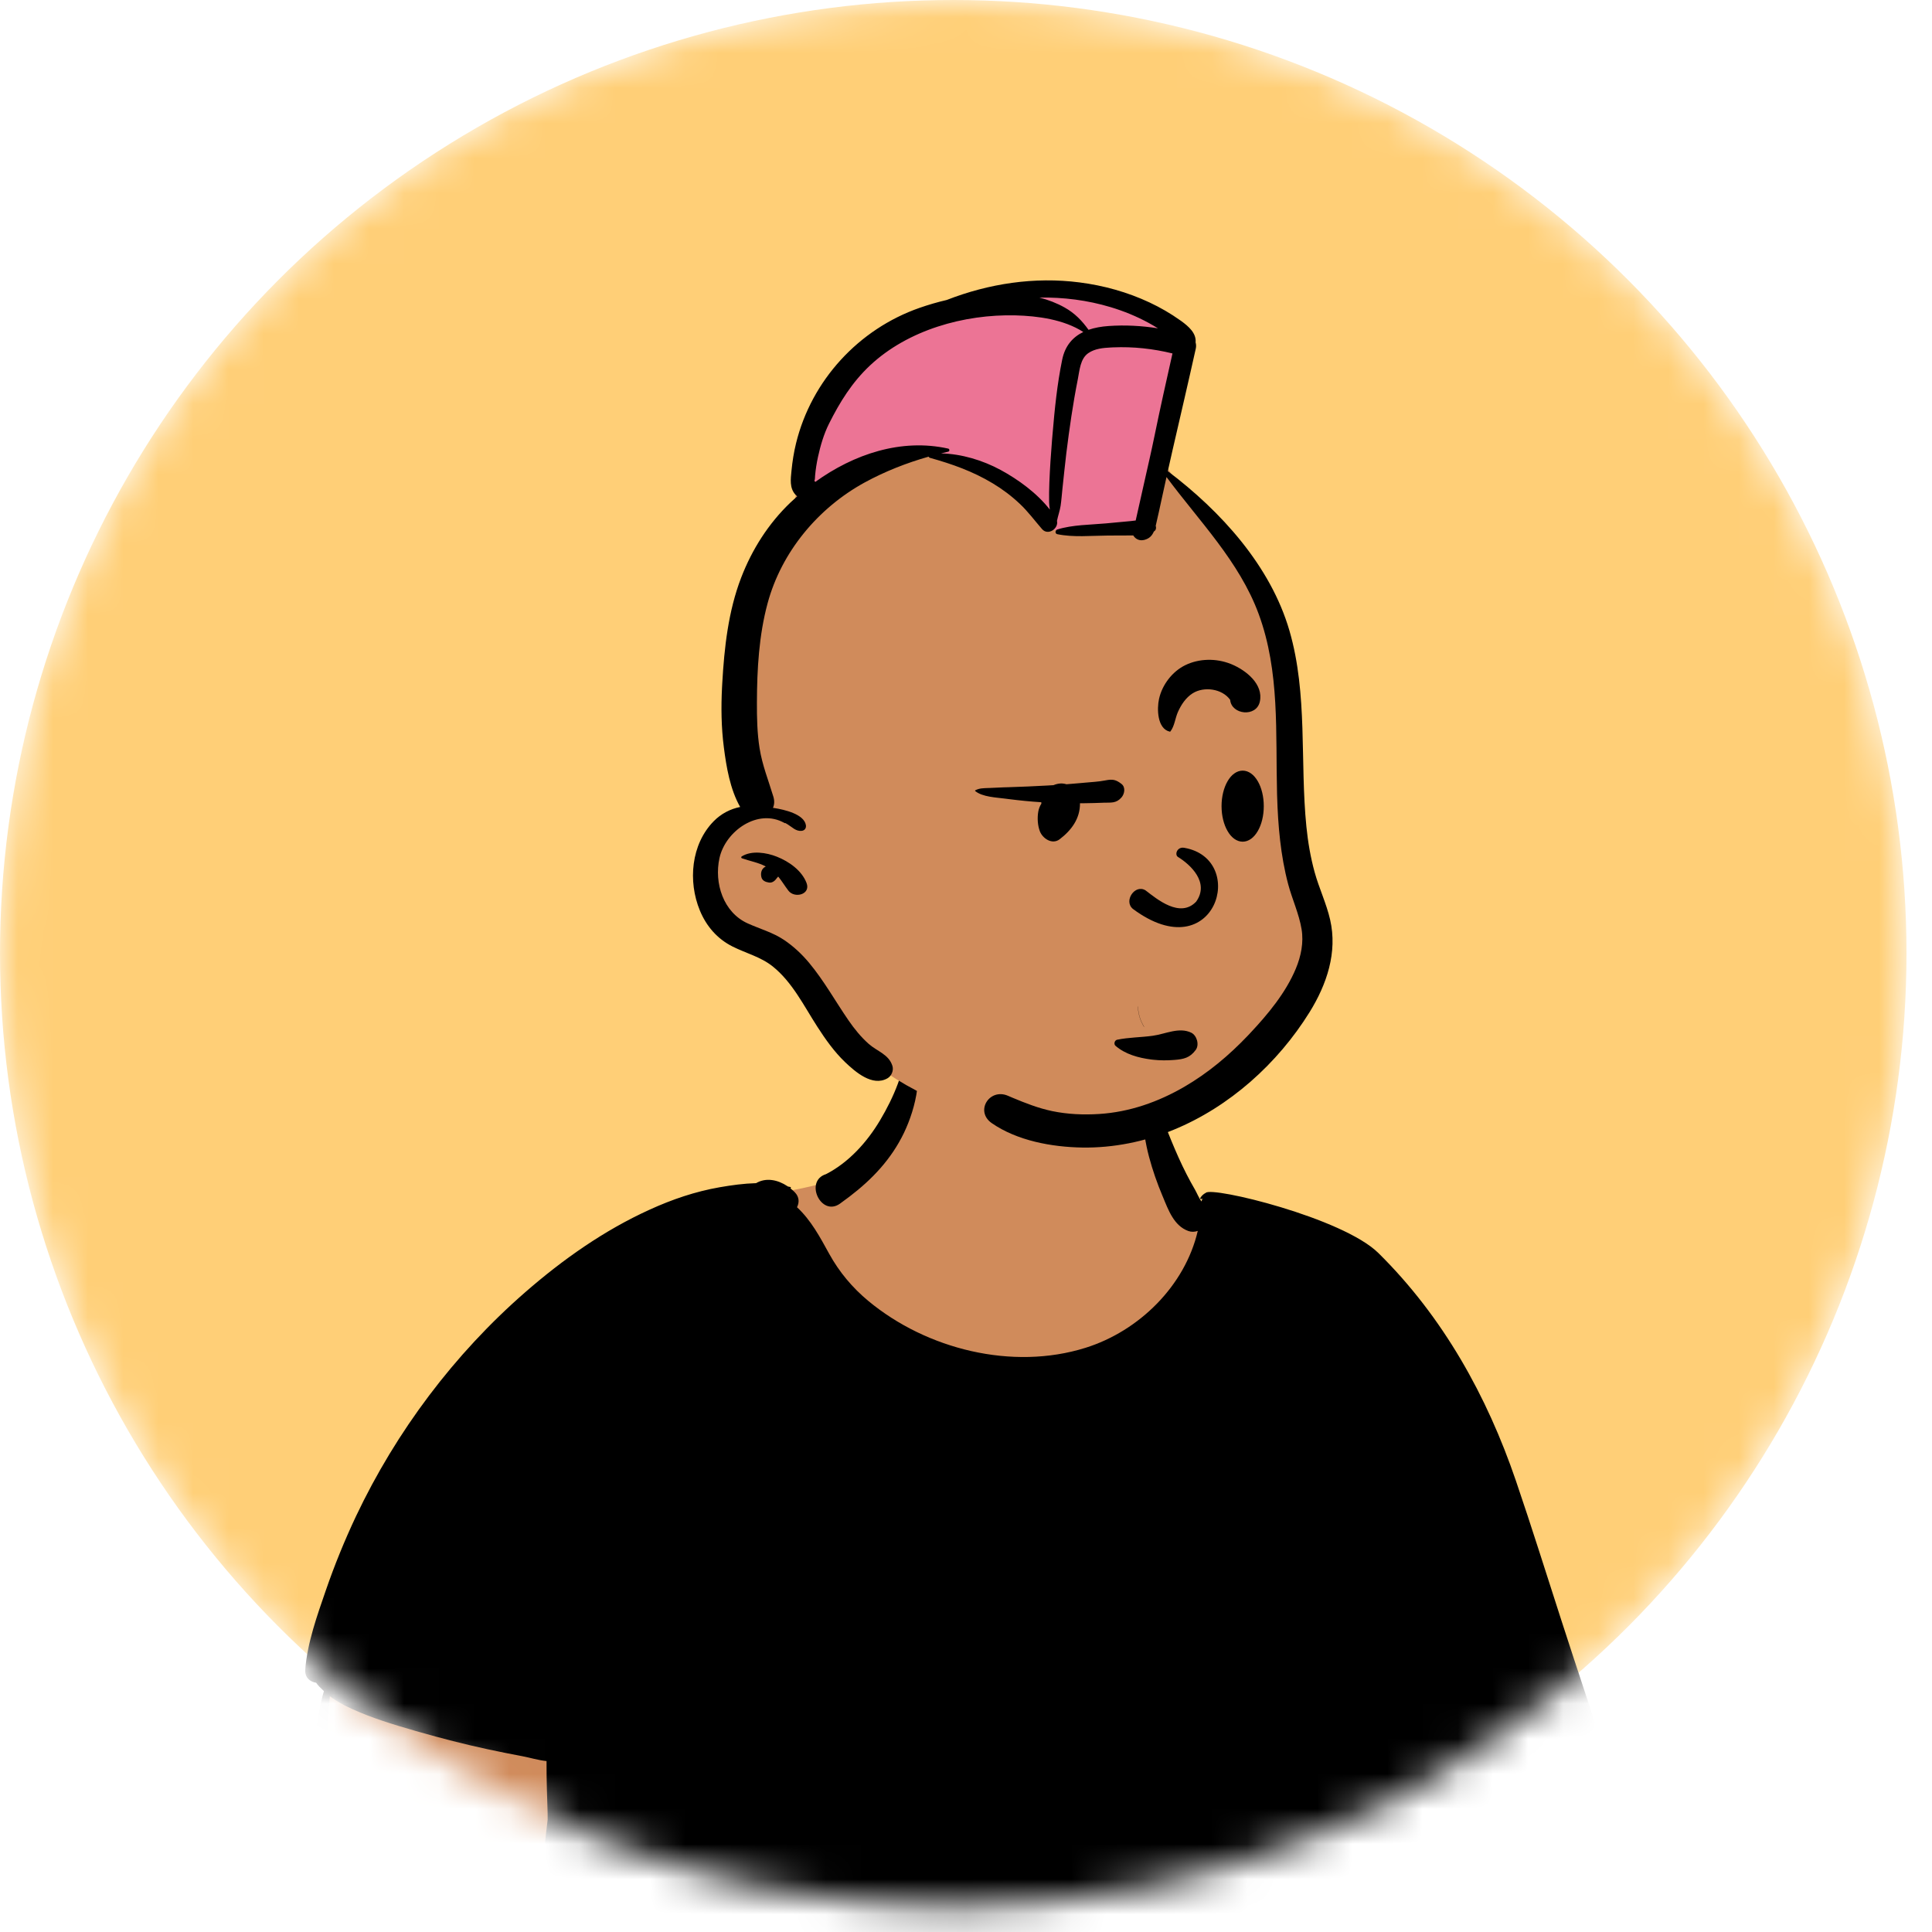 <?xml version="1.0" encoding="UTF-8"?> <svg xmlns="http://www.w3.org/2000/svg" width="55" height="55" viewBox="0 0 55 55" fill="none"> <mask id="mask0_163_1478" style="mask-type:alpha" maskUnits="userSpaceOnUse" x="0" y="0" width="55" height="55"> <circle cx="27.137" cy="27.137" r="27.137" fill="#D9D9D9"></circle> </mask> <g mask="url(#mask0_163_1478)"> <circle cx="27.137" cy="27.137" r="27.137" fill="#FFCF77"></circle> <path fill-rule="evenodd" clip-rule="evenodd" d="M9.316 47.312L43.547 50.031L43.583 50.263C44.156 54 44.446 56.536 44.452 57.869L44.452 57.91C44.452 59.233 44.858 61.336 45.669 64.219L45.719 64.397L9.268 64.46L8.838 55.78L9.316 47.312ZM29.581 28.686C30.973 28.755 32.376 29.352 32.484 29.733C32.726 30.583 33.114 34.22 34.39 34.779C35.666 35.337 38.39 34.828 39.169 36.162C39.948 37.497 42.506 42.937 42.506 44.204C42.506 45.049 34.17 45.342 17.498 45.084C17.71 38.278 18.598 34.7 20.16 34.351L20.299 34.32C22.558 33.826 23.908 33.81 24.678 33.015C25.464 32.203 25.607 30.809 25.933 29.733C26.113 29.14 27.874 28.602 29.581 28.686Z" fill="#D08B5B"></path> <path fill-rule="evenodd" clip-rule="evenodd" d="M32.634 30.813C32.639 30.809 32.645 30.808 32.65 30.811C32.759 30.863 32.781 30.967 32.818 31.076C32.873 31.234 32.936 31.389 32.994 31.546C33.11 31.862 33.221 32.177 33.351 32.487C33.483 32.806 33.621 33.12 33.779 33.428C33.855 33.577 33.936 33.723 34.02 33.869C34.077 33.969 34.13 34.108 34.206 34.203C34.212 34.173 34.22 34.144 34.229 34.117C34.219 34.122 34.21 34.127 34.201 34.133C34.181 34.145 34.158 34.121 34.17 34.102C34.211 34.035 34.265 33.989 34.326 33.958C34.495 33.77 38.223 34.666 39.242 35.673C41.088 37.496 42.334 39.751 43.153 42.149C43.605 43.473 44.022 44.809 44.453 46.14C44.907 47.547 45.382 48.948 45.838 50.354C45.938 50.663 45.72 50.944 45.445 51.046C44.932 51.235 44.416 51.413 43.895 51.578C44.148 52.549 44.324 53.54 44.452 54.534C44.714 56.584 44.747 58.676 45.16 60.704C45.255 61.17 45.375 61.629 45.502 62.087L45.531 62.192C45.607 62.461 45.676 62.732 45.768 62.995C45.848 63.221 45.951 63.449 46.007 63.682C46.073 63.956 45.976 64.256 45.719 64.397C45.514 64.51 45.219 64.463 45.095 64.251C45.069 64.207 45.054 64.16 45.048 64.112C45.029 64.072 45.012 64.032 44.997 63.99C44.991 63.974 44.985 63.958 44.98 63.941L44.966 63.891C44.929 63.773 44.896 63.653 44.862 63.534C44.808 63.342 44.753 63.151 44.693 62.961L44.662 62.866C44.512 62.409 44.377 61.948 44.26 61.482C43.842 59.809 43.753 58.077 43.638 56.363L43.632 56.275C43.528 54.739 43.465 53.206 43.593 51.673L43.575 51.679V51.679L43.558 51.684C43.392 51.734 43.226 51.784 43.059 51.833C43.054 51.834 43.049 51.836 43.044 51.838C42.937 51.871 42.828 51.902 42.716 51.931L42.649 51.949L42.602 51.962L42.552 51.976C42.394 52.022 42.233 52.074 42.069 52.069C41.797 52.113 41.521 52.139 41.25 52.14C41.334 53.507 41.43 54.874 41.545 56.239C41.661 57.611 41.814 58.978 41.973 60.345C42.052 61.02 42.136 61.694 42.228 62.367C42.275 62.708 42.324 63.048 42.386 63.386C42.45 63.732 42.563 64.102 42.495 64.452C42.494 64.451 42.492 64.451 42.491 64.451C42.468 64.552 42.407 64.643 42.3 64.706C42.105 64.82 41.831 64.753 41.719 64.553C41.71 64.537 41.7 64.519 41.692 64.502C41.577 64.551 41.451 64.57 41.296 64.571L39.197 64.592V64.592C38.242 64.602 37.288 64.612 36.334 64.626C33.337 64.67 30.34 64.721 27.343 64.757L26.219 64.77C24.533 64.788 22.847 64.823 21.161 64.822C20.318 64.822 19.476 64.819 18.633 64.799C18.224 64.789 17.817 64.773 17.409 64.756L17.337 64.753C17.011 64.737 16.665 64.707 16.346 64.78C16.259 64.951 16.034 64.986 15.916 64.811C15.648 64.411 15.575 63.853 15.525 63.363L15.508 63.187C15.453 62.639 15.404 62.091 15.368 61.542C15.241 59.596 15.195 57.648 15.253 55.699C15.283 54.705 15.374 53.717 15.482 52.729C15.516 52.421 15.552 52.113 15.59 51.806L15.59 51.697C15.59 51.661 15.59 51.628 15.589 51.597L15.58 51.3C15.572 51.053 15.564 50.806 15.561 50.559L15.56 50.41L15.559 50.134C15.323 50.111 15.071 50.033 14.867 49.995C14.537 49.934 14.208 49.867 13.88 49.797C13.222 49.655 12.572 49.488 11.926 49.303L11.789 49.264C11.193 49.092 10.588 48.909 10.025 48.652C9.804 48.551 9.584 48.437 9.39 48.288C9.379 48.445 9.361 48.601 9.351 48.756C9.33 49.064 9.305 49.37 9.284 49.677L9.264 49.97C9.232 50.457 9.203 50.944 9.19 51.432C9.132 53.564 9.122 55.705 9.234 57.835C9.29 58.901 9.37 59.968 9.485 61.03C9.542 61.552 9.601 62.076 9.675 62.596C9.751 63.131 9.888 63.663 9.93 64.201C9.97 64.721 9.176 64.796 9.046 64.321C8.89 63.752 8.85 63.137 8.767 62.551L8.758 62.487C8.667 61.864 8.594 61.24 8.531 60.614C8.313 58.456 8.256 56.287 8.371 54.121C8.425 53.084 8.554 52.05 8.709 51.024L8.728 50.905C8.798 50.446 8.865 49.986 8.945 49.528L8.976 49.357C9.048 48.963 9.104 48.536 9.221 48.142L9.186 48.11C9.121 48.05 9.05 47.979 8.999 47.904C8.822 47.88 8.672 47.753 8.69 47.522C8.751 46.763 9.028 45.992 9.275 45.276C9.523 44.556 9.811 43.85 10.136 43.161C11.283 40.743 12.933 38.546 14.952 36.787C16.023 35.854 17.196 35.026 18.493 34.437C19.132 34.145 19.793 33.92 20.486 33.799C20.829 33.739 21.175 33.692 21.524 33.682C21.807 33.515 22.143 33.585 22.417 33.768L22.432 33.778H22.432L22.503 33.792V33.792C22.52 33.795 22.519 33.823 22.503 33.827C22.502 33.827 22.5 33.827 22.499 33.828C22.544 33.863 22.587 33.901 22.626 33.941C22.757 34.075 22.757 34.237 22.689 34.367C23.09 34.739 23.343 35.217 23.608 35.698C23.893 36.213 24.265 36.658 24.718 37.034C26.378 38.412 28.82 39.021 30.9 38.37C32.43 37.892 33.737 36.599 34.098 35.041C34.012 35.072 33.92 35.076 33.832 35.045C33.419 34.898 33.261 34.446 33.104 34.069L33.096 34.051C32.942 33.685 32.812 33.314 32.71 32.93C32.607 32.543 32.546 32.135 32.521 31.735C32.511 31.577 32.515 31.419 32.523 31.261L32.531 31.131C32.536 31.012 32.535 30.891 32.634 30.813ZM25.917 29.748C25.923 29.733 25.945 29.726 25.954 29.743C26.319 30.497 26.079 31.53 25.734 32.25C25.372 33.002 24.828 33.573 24.182 34.066C24.093 34.134 24.002 34.201 23.91 34.267C23.371 34.647 22.891 33.622 23.513 33.426C24.161 33.096 24.687 32.509 25.053 31.893C25.251 31.56 25.426 31.213 25.561 30.849C25.694 30.485 25.775 30.107 25.917 29.748Z" fill="black"></path> <path fill-rule="evenodd" clip-rule="evenodd" d="M36.516 20.196C36.541 18.997 36.43 17.767 35.848 16.695C35.343 15.689 34.595 14.817 33.826 14.005C33.505 13.667 33.077 13.325 33.117 12.812C33.159 12.273 33.482 11.106 33.532 10.562C33.63 9.493 32.867 9.199 31.975 8.691C30.899 8.078 29.613 8.149 28.446 8.424C26.271 8.945 23.687 9.808 22.865 12.119C22.667 12.689 22.717 13.289 22.677 13.88C22.64 14.433 22.419 14.96 22.208 15.466C21.088 17.965 21.098 20.724 21.302 23.406C20.704 23.544 20.126 24.013 19.994 24.634C19.773 25.722 20.911 26.225 21.583 26.813C22.403 27.53 23 28.458 23.745 29.246C28.581 34.591 39.252 32.131 37.034 23.805C36.733 22.622 36.471 21.425 36.516 20.196Z" fill="#D08B5B"></path> <path fill-rule="evenodd" clip-rule="evenodd" d="M28.447 8.424C29.602 8.152 30.873 8.08 31.943 8.673L32.055 8.736C32.912 9.217 33.627 9.525 33.532 10.562C33.483 11.106 33.159 12.273 33.117 12.812C33.116 12.829 33.115 12.846 33.115 12.862L32.618 15.092H29.92C28.621 13.697 27.46 13 26.437 13C25.427 13 24.357 13.312 23.227 13.935L23.182 13.96L22.668 13.99C22.672 13.953 22.675 13.916 22.678 13.88C22.717 13.289 22.668 12.689 22.865 12.119C23.687 9.808 26.272 8.945 28.447 8.424Z" fill="#EC7495"></path> <path fill-rule="evenodd" clip-rule="evenodd" d="M26.95 8.54C28.151 8.072 29.45 7.874 30.734 8.04C31.425 8.129 32.094 8.315 32.726 8.611C33.031 8.754 33.323 8.923 33.597 9.118L33.623 9.136C33.84 9.293 34.061 9.487 34.036 9.747C34.052 9.802 34.055 9.862 34.042 9.922C33.828 10.885 33.603 11.845 33.382 12.806C33.335 13.008 33.29 13.21 33.245 13.413C34.754 14.552 36.172 16.108 36.709 17.958C37.234 19.769 37.004 21.676 37.19 23.529C37.234 23.969 37.308 24.404 37.425 24.83C37.551 25.287 37.76 25.719 37.866 26.182C38.08 27.112 37.77 28.025 37.281 28.814C36.373 30.276 35.002 31.509 33.407 32.164C32.592 32.5 31.694 32.682 30.811 32.668C29.945 32.654 28.96 32.475 28.236 31.975C27.746 31.637 28.164 30.97 28.691 31.193L28.834 31.254C29.2 31.407 29.563 31.549 29.954 31.631C30.392 31.722 30.842 31.741 31.288 31.713C32.153 31.659 32.972 31.371 33.718 30.937C34.392 30.546 34.992 30.041 35.528 29.477L35.587 29.414C36.094 28.875 36.605 28.26 36.89 27.574C37.037 27.221 37.117 26.832 37.053 26.451C36.98 26.012 36.785 25.599 36.671 25.169C36.455 24.354 36.382 23.504 36.357 22.663L36.355 22.598C36.309 20.872 36.44 19.124 35.83 17.474C35.278 15.98 34.139 14.837 33.208 13.58C33.163 13.788 33.117 13.996 33.071 14.204C33.016 14.452 32.965 14.702 32.905 14.95L32.901 14.968V14.968C32.919 15.021 32.913 15.082 32.864 15.12C32.859 15.124 32.853 15.127 32.848 15.131C32.799 15.246 32.722 15.333 32.576 15.37C32.435 15.405 32.324 15.345 32.262 15.243L31.53 15.246V15.246C31.066 15.249 30.556 15.302 30.099 15.207C30.028 15.193 30.037 15.093 30.099 15.073C30.53 14.938 31.035 14.941 31.483 14.9L32.19 14.834V14.834C32.221 14.831 32.252 14.827 32.284 14.823L32.331 14.817L32.577 13.721V13.721C32.674 13.287 32.776 12.852 32.865 12.416C33.026 11.629 33.202 10.845 33.378 10.062C32.825 9.926 32.262 9.865 31.69 9.889L31.624 9.892C31.403 9.903 31.165 9.925 30.98 10.054C30.751 10.214 30.734 10.543 30.683 10.797C30.544 11.494 30.444 12.197 30.356 12.903C30.314 13.244 30.282 13.586 30.244 13.927C30.227 14.082 30.217 14.24 30.194 14.394C30.172 14.54 30.119 14.683 30.09 14.828C30.141 15.049 29.835 15.259 29.665 15.062C29.454 14.82 29.269 14.566 29.033 14.344C28.797 14.121 28.539 13.926 28.26 13.759C27.695 13.419 27.107 13.21 26.475 13.034C26.454 13.028 26.442 13.015 26.436 13C25.806 13.179 25.189 13.422 24.617 13.734C23.291 14.459 22.247 15.709 21.851 17.177C21.605 18.089 21.551 19.052 21.548 19.993C21.546 20.43 21.555 20.871 21.624 21.303C21.701 21.785 21.876 22.216 22.016 22.679C22.053 22.8 22.044 22.908 22.005 22.998L22.041 23.003C22.328 23.048 22.89 23.175 22.942 23.489C22.956 23.577 22.907 23.646 22.817 23.653C22.656 23.667 22.555 23.55 22.427 23.471C22.404 23.456 22.381 23.443 22.357 23.43C22.351 23.434 22.343 23.435 22.334 23.43C21.577 22.998 20.651 23.659 20.482 24.427C20.325 25.143 20.593 25.973 21.283 26.286C21.631 26.444 22 26.543 22.32 26.758C22.589 26.939 22.826 27.161 23.034 27.41C23.461 27.923 23.783 28.508 24.161 29.056C24.327 29.296 24.511 29.523 24.73 29.717C24.97 29.93 25.304 30.014 25.406 30.346C25.445 30.476 25.38 30.632 25.263 30.698C24.837 30.94 24.354 30.519 24.055 30.234C23.749 29.941 23.499 29.587 23.27 29.232C22.886 28.638 22.558 27.96 21.995 27.51C21.657 27.24 21.235 27.137 20.855 26.946C20.418 26.727 20.108 26.367 19.923 25.918C19.582 25.091 19.672 24.036 20.318 23.378C20.528 23.164 20.793 23.028 21.071 22.973C20.784 22.469 20.678 21.834 20.606 21.271C20.533 20.704 20.526 20.134 20.555 19.565L20.561 19.454C20.618 18.439 20.733 17.396 21.1 16.443C21.409 15.64 21.877 14.904 22.499 14.309C22.563 14.248 22.629 14.188 22.696 14.129C22.678 14.115 22.661 14.1 22.646 14.084C22.471 13.893 22.509 13.636 22.532 13.4C22.558 13.137 22.599 12.875 22.662 12.619C23.1 10.828 24.446 9.368 26.178 8.764C26.428 8.677 26.687 8.601 26.95 8.54ZM21.115 24.381C21.395 24.203 21.823 24.271 22.115 24.388C22.459 24.524 22.825 24.78 22.961 25.137C23.086 25.467 22.618 25.584 22.444 25.355C22.336 25.214 22.256 25.077 22.154 24.954C22.141 24.967 22.128 24.98 22.117 24.995L22.109 25.006C22.066 25.07 21.987 25.136 21.902 25.125L21.879 25.122V25.122C21.794 25.11 21.7 25.069 21.677 24.976L21.674 24.965L21.671 24.948C21.651 24.845 21.682 24.731 21.781 24.677C21.788 24.673 21.795 24.67 21.801 24.667C21.584 24.552 21.359 24.517 21.122 24.434C21.098 24.426 21.093 24.395 21.115 24.381ZM28.909 8.978C27.448 8.942 25.845 9.392 24.765 10.406C24.254 10.887 23.908 11.446 23.597 12.068C23.451 12.363 23.356 12.688 23.286 13.009C23.248 13.184 23.22 13.361 23.204 13.54C23.201 13.574 23.202 13.611 23.197 13.645C23.192 13.674 23.186 13.681 23.181 13.679C23.184 13.687 23.196 13.704 23.208 13.72C24.301 12.931 25.655 12.472 26.994 12.771C27.037 12.781 27.037 12.848 26.994 12.858C26.926 12.873 26.857 12.89 26.789 12.907C27.375 12.92 27.977 13.104 28.483 13.377C28.988 13.651 29.52 14.037 29.887 14.508C29.876 14.439 29.868 14.37 29.866 14.3C29.862 14.114 29.867 13.927 29.873 13.741C29.889 13.337 29.916 12.934 29.949 12.531L29.964 12.356C30.023 11.652 30.096 10.929 30.238 10.241C30.32 9.839 30.542 9.595 30.839 9.451C30.287 9.094 29.537 8.994 28.909 8.978ZM31.618 8.744C30.959 8.546 30.274 8.459 29.588 8.471C29.838 8.534 30.079 8.626 30.306 8.753C30.598 8.916 30.804 9.132 30.988 9.389C31.162 9.329 31.355 9.295 31.558 9.281C32.026 9.248 32.5 9.273 32.965 9.347C32.878 9.293 32.79 9.242 32.701 9.193C32.356 9.005 31.993 8.857 31.618 8.744Z" fill="black"></path> <path fill-rule="evenodd" clip-rule="evenodd" d="M32.817 29.486C33.178 29.436 33.566 29.232 33.911 29.398C34.072 29.476 34.149 29.741 34.04 29.889C33.873 30.115 33.701 30.152 33.431 30.174C33.228 30.19 33.025 30.191 32.823 30.168L32.771 30.162C32.411 30.115 32.036 30.014 31.756 29.772C31.699 29.722 31.729 29.615 31.802 29.599C32.134 29.53 32.481 29.533 32.817 29.486ZM32.392 28.654C32.391 28.652 32.396 28.652 32.396 28.654C32.405 28.861 32.463 29.052 32.57 29.229C32.571 29.232 32.568 29.234 32.566 29.231C32.459 29.055 32.4 28.861 32.392 28.654ZM33.53 24.393C33.891 24.613 34.44 25.124 34.052 25.668C33.595 26.148 32.938 25.598 32.614 25.349C32.313 25.156 31.975 25.652 32.254 25.877C34.596 27.612 35.547 24.451 33.712 24.135C33.51 24.1 33.435 24.325 33.53 24.393ZM35.377 21.938C35.461 21.938 35.542 21.967 35.616 22.02C35.689 22.072 35.754 22.149 35.809 22.244C35.913 22.425 35.977 22.674 35.977 22.949C35.977 23.225 35.913 23.474 35.809 23.654C35.754 23.75 35.689 23.826 35.616 23.879C35.542 23.932 35.461 23.961 35.377 23.961C35.292 23.961 35.211 23.932 35.137 23.879C35.064 23.826 34.998 23.75 34.944 23.654C34.84 23.474 34.775 23.225 34.775 22.949C34.775 22.674 34.84 22.425 34.944 22.244C34.998 22.149 35.064 22.072 35.137 22.02C35.211 21.967 35.292 21.938 35.377 21.938ZM31.453 22.219L31.485 22.213C31.671 22.179 31.765 22.191 31.927 22.317C32.049 22.413 32.014 22.601 31.927 22.701C31.776 22.875 31.628 22.845 31.421 22.851L31.406 22.852C31.233 22.859 31.06 22.864 30.887 22.866C30.84 22.867 30.793 22.867 30.745 22.867C30.75 23.305 30.498 23.639 30.166 23.892C29.951 24.056 29.679 23.867 29.602 23.663C29.539 23.494 29.526 23.286 29.558 23.102C29.571 23.033 29.596 22.959 29.635 22.896L29.646 22.88L29.644 22.855C29.643 22.849 29.644 22.843 29.644 22.838C29.335 22.819 29.029 22.788 28.722 22.749L28.62 22.736C28.358 22.701 27.974 22.69 27.762 22.52C27.755 22.514 27.758 22.502 27.765 22.498C27.881 22.436 27.999 22.439 28.129 22.433L28.148 22.433C28.29 22.425 28.431 22.419 28.572 22.414L28.714 22.41C29.076 22.4 29.439 22.382 29.801 22.363C29.864 22.359 29.927 22.355 29.99 22.352C30.055 22.324 30.126 22.307 30.195 22.304C30.252 22.302 30.307 22.31 30.359 22.326C30.491 22.316 30.623 22.305 30.755 22.293L30.887 22.281C31.073 22.263 31.269 22.255 31.453 22.219ZM33.74 18.937C34.138 18.742 34.622 18.737 35.032 18.899L35.06 18.91C35.474 19.082 35.973 19.479 35.865 19.974C35.766 20.426 35.056 20.349 35.02 19.922C34.791 19.604 34.277 19.534 33.954 19.736C33.758 19.859 33.623 20.065 33.531 20.273C33.453 20.451 33.438 20.669 33.318 20.824C33.314 20.829 33.306 20.83 33.3 20.828C32.942 20.745 32.933 20.175 32.995 19.898C33.083 19.496 33.369 19.12 33.74 18.937Z" fill="black"></path> </g> </svg> 